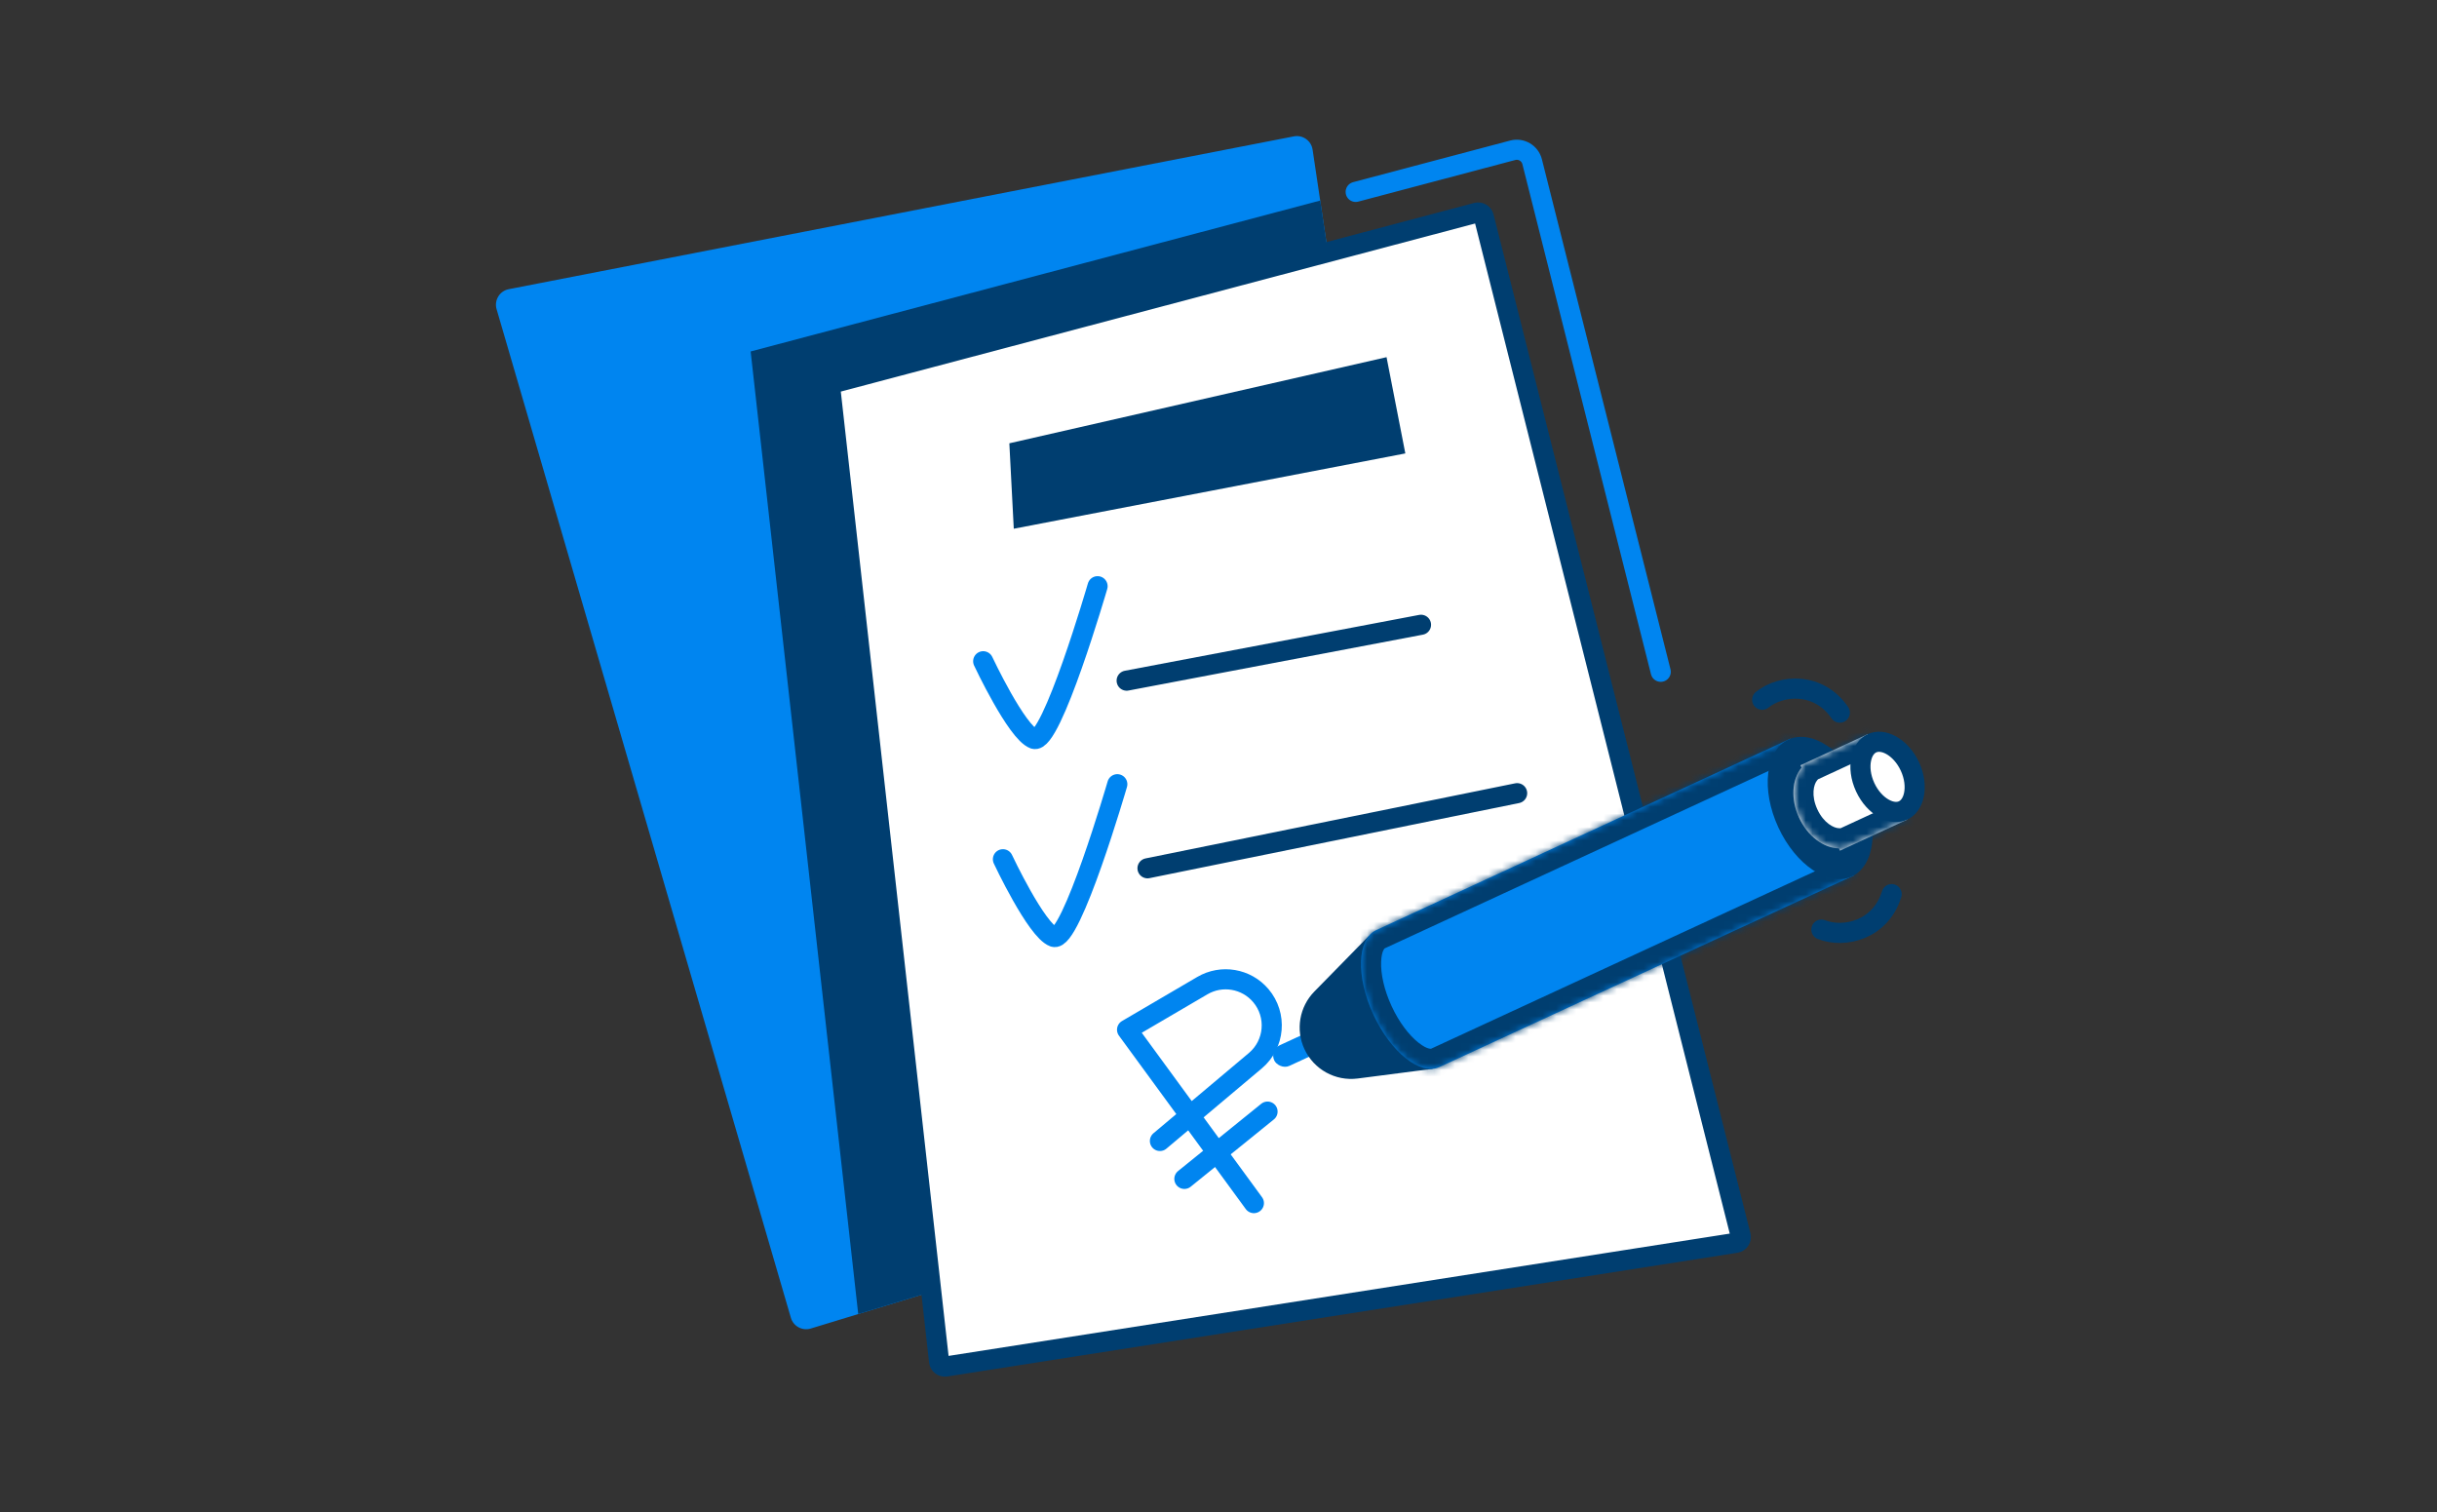 <?xml version="1.0" encoding="UTF-8"?> <svg xmlns="http://www.w3.org/2000/svg" width="361" height="224" viewBox="0 0 361 224" fill="none"><rect x="0" y="0" width="361" height="224" fill="#333333" stroke="none"/><path d="M215.843 165.5C216.015 166.652 215.318 167.756 214.204 168.095L120.098 196.789C118.846 197.17 117.523 196.455 117.156 195.199L73.562 45.8C73.174 44.472 74.011 43.098 75.369 42.834L191.664 20.201C192.978 19.945 194.24 20.837 194.438 22.161L215.843 165.5Z" fill="#0085F0"></path><path fill-rule="evenodd" clip-rule="evenodd" d="M127.131 194.644L216.142 167.504L195.565 29.706L111.195 52.061L127.131 194.644Z" fill="#003E70"></path><path d="M123.01 57.63C122.962 57.207 123.232 56.812 123.644 56.703L218.745 31.504C219.208 31.381 219.683 31.661 219.8 32.126L257.848 183.032C257.972 183.523 257.647 184.014 257.147 184.093L140.095 202.417C139.611 202.492 139.162 202.149 139.107 201.662L123.01 57.63Z" fill="white" stroke="#003E70" stroke-width="2.98" stroke-linejoin="round"></path><path d="M200.821 28.424L224.081 22.26C225.347 21.925 226.642 22.688 226.962 23.957L246.011 99.507" stroke="#0085F0" stroke-width="2.98" stroke-linecap="round" stroke-linejoin="round"></path><path d="M149.517 65.664L205.393 52.906L208.175 67.164L150.174 78.317L149.517 65.664Z" fill="#003E70"></path><path d="M145.643 97.947C145.643 97.947 150.595 108.5 153.166 109.447C155.736 110.394 162.586 86.832 162.586 86.832" stroke="#0085F0" stroke-width="2.98" stroke-linecap="round"></path><path d="M148.566 127.275C148.566 127.275 153.518 137.829 156.089 138.776C158.659 139.722 165.51 116.161 165.51 116.161" stroke="#0085F0" stroke-width="2.98" stroke-linecap="round"></path><path d="M166.895 100.821L210.498 92.546" stroke="#003E70" stroke-width="2.98" stroke-linecap="round"></path><path d="M169.984 128.614L224.738 117.49" stroke="#003E70" stroke-width="2.98" stroke-linecap="round"></path><rect x="188.046" y="155.531" width="9.52" height="3.372" rx="1.686" transform="rotate(-24.805 188.046 155.531)" fill="#0085F0"></rect><path d="M193.227 155.394C191.899 152.522 192.486 149.128 194.701 146.868L202.706 138.699L212.239 158.318L201.115 159.753C197.816 160.178 194.622 158.414 193.227 155.394Z" fill="#003E70"></path><mask id="path-13-inside-1_1064_27" fill="white"><path fill-rule="evenodd" clip-rule="evenodd" d="M213.208 158.063C210.397 159.362 206.022 155.875 203.434 150.276C200.846 144.676 201.026 139.084 203.836 137.786C203.85 137.779 203.865 137.772 203.879 137.766L265.24 109.406L274.612 129.684L213.208 158.063L213.208 158.063Z"></path></mask><path fill-rule="evenodd" clip-rule="evenodd" d="M213.208 158.063C210.397 159.362 206.022 155.875 203.434 150.276C200.846 144.676 201.026 139.084 203.836 137.786C203.85 137.779 203.865 137.772 203.879 137.766L265.24 109.406L274.612 129.684L213.208 158.063L213.208 158.063Z" fill="#0085F0"></path><path d="M213.208 158.063L215.913 156.813L214.663 154.108L211.958 155.358L213.208 158.063ZM203.879 137.766L205.085 140.491L205.107 140.481L205.129 140.471L203.879 137.766ZM265.24 109.406L267.945 108.156L266.695 105.451L263.99 106.701L265.24 109.406ZM274.612 129.684L275.862 132.389L278.567 131.138L277.317 128.433L274.612 129.684ZM213.208 158.063L210.503 159.314L211.753 162.019L214.458 160.768L213.208 158.063ZM211.958 155.358C212.124 155.281 211.582 155.611 210.094 154.425C208.76 153.362 207.28 151.495 206.139 149.026L200.729 151.526C202.175 154.656 204.178 157.332 206.38 159.087C208.43 160.72 211.481 162.143 214.458 160.768L211.958 155.358ZM206.139 149.026C204.997 146.556 204.534 144.22 204.589 142.514C204.65 140.612 205.252 140.414 205.086 140.491L202.586 135.08C199.609 136.456 198.716 139.703 198.632 142.322C198.541 145.137 199.282 148.396 200.729 151.526L206.139 149.026ZM205.086 140.491C205.086 140.491 205.085 140.491 205.085 140.491L202.673 135.041C202.644 135.054 202.615 135.067 202.586 135.08L205.086 140.491ZM205.129 140.471L266.49 112.111L263.99 106.701L202.629 135.061L205.129 140.471ZM262.535 110.656L271.907 130.934L277.317 128.433L267.945 108.156L262.535 110.656ZM273.362 126.978L211.958 155.358L214.458 160.768L275.862 132.389L273.362 126.978ZM215.913 156.813L215.913 156.813L210.503 159.313L210.503 159.314L215.913 156.813Z" fill="#003E70" mask="url(#path-13-inside-1_1064_27)"></path><ellipse cx="269.63" cy="119.682" rx="6.834" ry="11.169" transform="rotate(-24.805 269.63 119.682)" fill="#003E70"></ellipse><mask id="path-16-inside-2_1064_27" fill="white"><path fill-rule="evenodd" clip-rule="evenodd" d="M276.684 108.741L266.705 113.353L266.868 113.705C265.443 115.408 265.222 118.364 266.5 121.129C267.778 123.894 270.172 125.641 272.393 125.66L272.555 126.01L274.028 125.329C274.049 125.32 274.07 125.31 274.092 125.3C274.113 125.291 274.134 125.281 274.155 125.27L282.534 121.398L276.684 108.741Z"></path></mask><path fill-rule="evenodd" clip-rule="evenodd" d="M276.684 108.741L266.705 113.353L266.868 113.705C265.443 115.408 265.222 118.364 266.5 121.129C267.778 123.894 270.172 125.641 272.393 125.66L272.555 126.01L274.028 125.329C274.049 125.32 274.07 125.31 274.092 125.3C274.113 125.291 274.134 125.281 274.155 125.27L282.534 121.398L276.684 108.741Z" fill="white"></path><path d="M266.705 113.353L265.455 110.648L262.75 111.898L264 114.603L266.705 113.353ZM276.684 108.741L279.389 107.491L278.139 104.786L275.434 106.036L276.684 108.741ZM266.868 113.705L269.154 115.616L270.365 114.168L269.573 112.454L266.868 113.705ZM272.393 125.66L275.098 124.409L274.306 122.696L272.418 122.68L272.393 125.66ZM272.555 126.01L269.85 127.26L271.1 129.965L273.805 128.715L272.555 126.01ZM274.028 125.329L272.827 122.602L272.802 122.613L272.778 122.624L274.028 125.329ZM274.155 125.27L272.905 122.565L272.88 122.577L272.856 122.589L274.155 125.27ZM282.534 121.398L283.784 124.103L286.489 122.853L285.239 120.148L282.534 121.398ZM267.955 116.058L277.935 111.446L275.434 106.036L265.455 110.648L267.955 116.058ZM269.573 112.454L269.41 112.103L264 114.603L264.163 114.955L269.573 112.454ZM269.205 119.879C268.254 117.821 268.681 116.181 269.154 115.616L264.581 111.793C262.205 114.636 262.19 118.907 263.795 122.379L269.205 119.879ZM272.418 122.68C271.682 122.673 270.156 121.937 269.205 119.879L263.795 122.379C265.4 125.852 268.663 128.608 272.368 128.639L272.418 122.68ZM275.26 124.76L275.098 124.409L269.688 126.91L269.85 127.26L275.26 124.76ZM272.778 122.624L271.305 123.305L273.805 128.715L275.278 128.034L272.778 122.624ZM272.841 122.595C272.836 122.598 272.832 122.6 272.827 122.602L275.229 128.057C275.267 128.04 275.304 128.023 275.342 128.005L272.841 122.595ZM272.856 122.589C272.851 122.591 272.846 122.593 272.841 122.595L275.342 128.005C275.379 127.988 275.417 127.97 275.454 127.952L272.856 122.589ZM281.284 118.693L272.905 122.565L275.405 127.975L283.784 124.103L281.284 118.693ZM273.979 109.991L279.829 122.648L285.239 120.148L279.389 107.491L273.979 109.991Z" fill="#003E70" mask="url(#path-16-inside-2_1064_27)"></path><path d="M282.924 113.538C283.612 115.027 283.763 116.527 283.518 117.72C283.273 118.914 282.667 119.696 281.909 120.046C281.151 120.396 280.163 120.351 279.095 119.764C278.028 119.178 276.983 118.09 276.295 116.602C275.607 115.114 275.456 113.613 275.701 112.42C275.946 111.226 276.552 110.444 277.31 110.094C278.067 109.744 279.056 109.789 280.124 110.376C281.191 110.962 282.236 112.05 282.924 113.538Z" fill="white" stroke="#003E70" stroke-width="2.98"></path><path d="M171.823 169.005L185.956 157.117C188.852 154.681 189.216 150.354 186.766 147.469V147.469C184.62 144.941 180.969 144.32 178.107 145.996L166.956 152.527L185.741 178.21" stroke="#0085F0" stroke-width="2.98" stroke-linecap="round" stroke-linejoin="round"></path><path d="M175.446 174.621L187.765 164.657" stroke="#0085F0" stroke-width="2.98" stroke-linecap="round"></path><path d="M261.035 103.652C263.895 101.348 269.409 100.999 272.538 105.562" stroke="#003E70" stroke-width="2.98" stroke-linecap="round"></path><path d="M269.806 137.694C273.223 139.041 278.59 137.729 280.216 132.441" stroke="#003E70" stroke-width="2.98" stroke-linecap="round"></path></svg> 